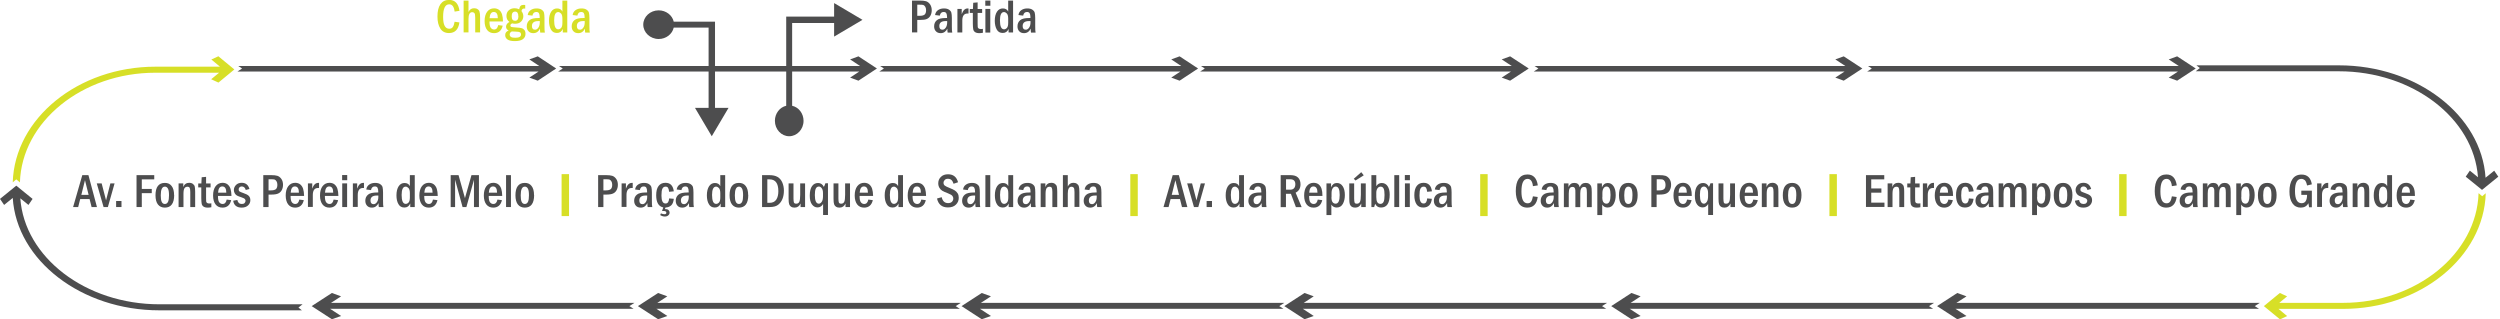 <svg width="1253" height="160" viewBox="0 0 1253 160" fill="none" xmlns="http://www.w3.org/2000/svg">
<g clip-path="url(#clip0_853_267)">
<path d="M41.345 87.779H44.322L48.596 103.77H45.906L44.898 99.784H40.192L39.184 103.77H36.639L41.248 87.779H41.345ZM44.418 97.671L42.593 90.324L40.768 97.671H44.418Z" fill="#4D4D4E"/>
<path d="M48.547 91.909H50.949L53.157 100.408L55.318 91.909H57.431L54.07 103.77H51.909L48.499 91.909H48.547Z" fill="#4D4D4E"/>
<path d="M58.199 100.744H60.888V103.769H58.199V100.744Z" fill="#4D4D4E"/>
<path d="M68.427 87.779H77.311V89.892H71.068V94.694H76.062V96.807H71.068V103.77H68.427V87.779Z" fill="#4D4D4E"/>
<path d="M87.299 97.719C87.299 101.945 85.714 104.058 82.593 104.058C81.152 104.058 80 103.529 79.184 102.521C78.367 101.513 77.935 99.928 77.935 97.863C77.935 93.734 79.52 91.669 82.641 91.669C84.082 91.669 85.186 92.149 86.002 93.205C86.819 94.214 87.251 95.75 87.251 97.767L87.299 97.719ZM84.706 97.863C84.706 96.183 84.514 95.078 84.129 94.454C83.745 93.83 83.265 93.541 82.641 93.541C81.248 93.541 80.576 94.982 80.576 97.911C80.576 99.4 80.72 100.504 81.056 101.177C81.392 101.897 81.921 102.233 82.641 102.233C83.361 102.233 83.889 101.849 84.226 101.128C84.562 100.408 84.706 99.304 84.706 97.863Z" fill="#4D4D4E"/>
<path d="M89.604 91.909H91.861V93.734C92.389 92.341 93.397 91.621 94.79 91.621C95.606 91.621 96.231 91.813 96.711 92.197C97.191 92.581 97.527 93.013 97.623 93.59C97.719 94.166 97.815 94.982 97.815 96.135V103.77H95.366V96.278C95.366 95.27 95.27 94.55 95.078 94.166C94.886 93.781 94.502 93.59 93.926 93.59C93.349 93.59 92.821 93.829 92.485 94.31C92.149 94.79 91.957 95.702 91.957 97.143V103.77H89.508V91.909H89.604Z" fill="#4D4D4E"/>
<path d="M101.08 88.835L103.289 88.643V91.957H105.546V93.925H103.289V99.16C103.289 100.072 103.289 100.696 103.337 100.984C103.385 101.272 103.529 101.513 103.769 101.705C104.009 101.897 104.394 101.993 104.922 101.993C105.21 101.993 105.546 101.993 105.93 101.897V103.866C105.258 104.01 104.682 104.058 104.105 104.058C103.193 104.058 102.473 103.866 101.993 103.529C101.512 103.193 101.176 102.713 101.08 102.089C100.984 101.465 100.888 100.552 100.888 99.304V93.925H99.352V91.957H100.936L101.08 88.883V88.835Z" fill="#4D4D4E"/>
<path d="M115.919 98.199H109.244C109.244 99.784 109.436 100.84 109.916 101.417C110.348 101.945 110.877 102.233 111.549 102.233C112.653 102.233 113.326 101.513 113.614 100.024L115.871 100.312C115.294 102.809 113.806 104.058 111.501 104.058C110.06 104.058 108.908 103.529 108.091 102.521C107.275 101.513 106.795 99.976 106.795 98.007C106.795 96.038 107.227 94.406 108.091 93.301C108.956 92.197 110.108 91.621 111.549 91.621C112.557 91.621 113.422 91.909 114.094 92.437C114.766 93.013 115.246 93.734 115.534 94.646C115.823 95.558 115.967 96.711 116.015 98.199H115.919ZM113.422 96.567C113.422 94.502 112.749 93.445 111.405 93.445C110.108 93.445 109.436 94.502 109.292 96.567H113.422Z" fill="#4D4D4E"/>
<path d="M125.09 94.694L123.169 95.222C122.833 94.022 122.161 93.445 121.153 93.445C120.72 93.445 120.336 93.59 120.048 93.878C119.76 94.166 119.616 94.502 119.616 94.934C119.616 95.414 119.76 95.75 120.048 95.942C120.336 96.135 120.961 96.423 121.969 96.759C123.217 97.191 124.13 97.623 124.658 98.151C125.186 98.68 125.474 99.4 125.474 100.312C125.474 101.369 125.09 102.233 124.322 102.953C123.554 103.673 122.497 104.058 121.153 104.058C118.656 104.058 117.215 102.905 116.879 100.6L118.944 100.216C119.232 101.561 119.952 102.233 121.201 102.233C121.825 102.233 122.305 102.089 122.593 101.753C122.881 101.417 123.073 101.08 123.073 100.648C123.073 100.36 122.977 100.072 122.737 99.784C122.545 99.496 121.921 99.208 120.961 98.872C120.048 98.584 119.328 98.295 118.848 98.055C118.368 97.815 117.983 97.431 117.695 96.951C117.407 96.471 117.215 95.894 117.215 95.27C117.215 94.262 117.599 93.397 118.319 92.677C119.04 91.957 120 91.621 121.153 91.621C123.121 91.621 124.418 92.629 124.994 94.646L125.09 94.694Z" fill="#4D4D4E"/>
<path d="M131.957 87.779H135.943C137.191 87.779 138.248 87.875 139.016 88.115C139.784 88.355 140.456 88.884 141.033 89.7C141.609 90.516 141.849 91.525 141.849 92.629C141.849 93.686 141.609 94.598 141.177 95.366C140.745 96.135 140.168 96.663 139.4 96.999C138.68 97.335 137.527 97.527 135.991 97.527H134.598V103.77H131.957V87.779ZM134.598 89.844V95.414H135.895C137.047 95.414 137.863 95.174 138.344 94.742C138.776 94.31 139.016 93.589 139.016 92.629C139.016 91.909 138.872 91.284 138.584 90.852C138.296 90.372 137.959 90.132 137.623 89.988C137.287 89.892 136.711 89.844 135.943 89.844H134.646H134.598Z" fill="#4D4D4E"/>
<path d="M152.317 98.199H145.642C145.642 99.784 145.834 100.84 146.315 101.417C146.747 101.945 147.275 102.233 147.947 102.233C149.052 102.233 149.724 101.513 150.012 100.024L152.269 100.312C151.693 102.809 150.204 104.058 147.899 104.058C146.459 104.058 145.306 103.529 144.49 102.521C143.674 101.513 143.193 99.976 143.193 98.007C143.193 96.038 143.626 94.406 144.49 93.301C145.354 92.197 146.507 91.621 147.947 91.621C148.956 91.621 149.82 91.909 150.492 92.437C151.165 93.013 151.645 93.734 151.933 94.646C152.221 95.558 152.365 96.711 152.413 98.199H152.317ZM149.82 96.567C149.82 94.502 149.148 93.445 147.803 93.445C146.507 93.445 145.834 94.502 145.69 96.567H149.82Z" fill="#4D4D4E"/>
<path d="M154.334 91.909H156.495V94.55C157.167 92.629 158.128 91.669 159.472 91.669C159.616 91.669 159.76 91.669 159.904 91.669V94.214C159.904 94.214 159.52 94.214 159.424 94.214C157.695 94.214 156.783 95.366 156.783 97.719V103.722H154.334V91.861V91.909Z" fill="#4D4D4E"/>
<path d="M169.508 98.199H162.833C162.833 99.784 163.025 100.84 163.506 101.417C163.938 101.945 164.466 102.233 165.138 102.233C166.243 102.233 166.915 101.513 167.203 100.024L169.46 100.312C168.884 102.809 167.395 104.058 165.09 104.058C163.65 104.058 162.497 103.529 161.681 102.521C160.864 101.513 160.384 99.976 160.384 98.007C160.384 96.038 160.816 94.406 161.681 93.301C162.545 92.197 163.698 91.621 165.138 91.621C166.147 91.621 167.011 91.909 167.683 92.437C168.355 93.013 168.836 93.734 169.124 94.646C169.412 95.558 169.556 96.711 169.604 98.199H169.508ZM167.011 96.567C167.011 94.502 166.339 93.445 164.994 93.445C163.698 93.445 163.025 94.502 162.881 96.567H167.011Z" fill="#4D4D4E"/>
<path d="M174.022 90.324H171.477V87.731H174.022V90.324ZM171.525 91.909H173.974V103.769H171.525V91.909Z" fill="#4D4D4E"/>
<path d="M176.855 91.909H179.016V94.55C179.688 92.629 180.648 91.669 181.993 91.669C182.137 91.669 182.281 91.669 182.425 91.669V94.214C182.425 94.214 182.041 94.214 181.945 94.214C180.216 94.214 179.304 95.366 179.304 97.719V103.722H176.855V91.861V91.909Z" fill="#4D4D4E"/>
<path d="M185.93 95.27L183.577 94.982C183.721 93.926 184.202 93.109 185.018 92.533C185.834 91.957 186.843 91.669 187.995 91.669C189.052 91.669 189.916 91.861 190.54 92.293C191.164 92.725 191.597 93.205 191.741 93.83C191.885 94.454 191.981 95.318 191.981 96.471V100.504C191.981 102.137 192.029 103.241 192.173 103.77H189.868C189.772 103.337 189.724 102.665 189.724 101.801C189.004 103.289 187.851 104.058 186.41 104.058C185.402 104.058 184.586 103.77 184.01 103.145C183.433 102.521 183.097 101.705 183.097 100.648C183.097 99.352 183.529 98.343 184.442 97.575C185.306 96.807 186.843 96.471 189.052 96.471C189.148 96.471 189.34 96.471 189.58 96.471V95.99C189.58 95.126 189.436 94.502 189.196 94.07C188.956 93.638 188.475 93.445 187.851 93.445C186.795 93.445 186.17 94.07 185.93 95.318V95.27ZM189.58 98.007C189.292 98.007 189.052 98.007 188.859 98.007C186.747 98.007 185.69 98.824 185.69 100.504C185.69 101.705 186.218 102.329 187.275 102.329C187.899 102.329 188.427 101.993 188.907 101.321C189.388 100.648 189.628 99.784 189.628 98.632V98.055L189.58 98.007Z" fill="#4D4D4E"/>
<path d="M205.426 87.779H207.875V103.77H205.618V101.993C205.042 103.337 204.082 104.01 202.689 104.01C201.297 104.01 200.336 103.433 199.712 102.329C199.04 101.224 198.704 99.736 198.704 97.911C198.704 95.942 199.088 94.454 199.808 93.349C200.528 92.245 201.537 91.717 202.737 91.717C204.034 91.717 204.946 92.245 205.426 93.301V87.779ZM205.426 96.807C205.426 95.606 205.186 94.742 204.754 94.262C204.274 93.781 203.842 93.541 203.313 93.541C201.969 93.541 201.297 94.934 201.297 97.719C201.297 100.696 201.969 102.185 203.361 102.185C203.89 102.185 204.37 101.945 204.802 101.465C205.234 100.984 205.426 100.12 205.426 98.92V96.903V96.807Z" fill="#4D4D4E"/>
<path d="M219.304 98.199H212.629C212.629 99.784 212.821 100.84 213.301 101.417C213.734 101.945 214.262 102.233 214.934 102.233C216.039 102.233 216.711 101.513 216.999 100.024L219.256 100.312C218.68 102.809 217.191 104.058 214.886 104.058C213.445 104.058 212.293 103.529 211.477 102.521C210.66 101.513 210.18 99.976 210.18 98.007C210.18 96.038 210.612 94.406 211.477 93.301C212.341 92.197 213.493 91.621 214.934 91.621C215.942 91.621 216.807 91.909 217.479 92.437C218.151 93.013 218.632 93.734 218.92 94.646C219.208 95.558 219.352 96.711 219.4 98.199H219.304ZM216.807 96.567C216.807 94.502 216.135 93.445 214.79 93.445C213.493 93.445 212.821 94.502 212.677 96.567H216.807Z" fill="#4D4D4E"/>
<path d="M225.882 87.779H229.82L233.037 99.304L236.302 87.779H240.048V103.77H237.551V90.132L233.757 103.77H231.837L228.091 90.084V103.77H225.882V87.779Z" fill="#4D4D4E"/>
<path d="M251.621 98.199H244.946C244.946 99.784 245.138 100.84 245.618 101.417C246.05 101.945 246.579 102.233 247.251 102.233C248.355 102.233 249.028 101.513 249.316 100.024L251.573 100.312C250.996 102.809 249.508 104.058 247.203 104.058C245.762 104.058 244.61 103.529 243.794 102.521C242.977 101.513 242.497 99.976 242.497 98.007C242.497 96.038 242.929 94.406 243.794 93.301C244.658 92.197 245.81 91.621 247.251 91.621C248.259 91.621 249.124 91.909 249.796 92.437C250.468 93.013 250.948 93.734 251.237 94.646C251.525 95.558 251.669 96.711 251.717 98.199H251.621ZM249.124 96.567C249.124 94.502 248.451 93.445 247.107 93.445C245.81 93.445 245.138 94.502 244.994 96.567H249.124Z" fill="#4D4D4E"/>
<path d="M253.638 87.779H256.087V103.77H253.638V87.779Z" fill="#4D4D4E"/>
<path d="M267.707 97.719C267.707 101.945 266.122 104.058 263.001 104.058C261.561 104.058 260.408 103.529 259.592 102.521C258.775 101.513 258.343 99.928 258.343 97.863C258.343 93.734 259.928 91.669 263.049 91.669C264.49 91.669 265.594 92.149 266.41 93.205C267.227 94.214 267.659 95.75 267.659 97.767L267.707 97.719ZM265.114 97.863C265.114 96.183 264.922 95.078 264.538 94.454C264.154 93.83 263.673 93.541 263.049 93.541C261.657 93.541 260.984 94.982 260.984 97.911C260.984 99.4 261.128 100.504 261.465 101.177C261.801 101.897 262.329 102.233 263.049 102.233C263.769 102.233 264.298 101.849 264.634 101.128C264.97 100.408 265.114 99.304 265.114 97.863Z" fill="#4D4D4E"/>
<path d="M281.969 87.779H284.706V107.803H281.969V87.779Z" fill="#D7DF27"/>
<path d="M281.969 87.779H284.706V107.803H281.969V87.779Z" stroke="#D7DF27" stroke-miterlimit="10"/>
<path d="M299.784 87.779H303.77C305.018 87.779 306.075 87.875 306.843 88.115C307.611 88.355 308.284 88.884 308.86 89.7C309.436 90.516 309.676 91.525 309.676 92.629C309.676 93.686 309.436 94.598 309.004 95.366C308.572 96.135 307.995 96.663 307.227 96.999C306.507 97.335 305.354 97.527 303.818 97.527H302.425V103.77H299.784V87.779ZM302.425 89.844V95.414H303.722C304.874 95.414 305.691 95.174 306.171 94.742C306.603 94.31 306.843 93.589 306.843 92.629C306.843 91.909 306.699 91.284 306.411 90.852C306.123 90.372 305.787 90.132 305.45 89.988C305.114 89.892 304.538 89.844 303.77 89.844H302.473H302.425Z" fill="#4D4D4E"/>
<path d="M311.549 91.909H313.71V94.55C314.382 92.629 315.342 91.669 316.687 91.669C316.831 91.669 316.975 91.669 317.119 91.669V94.214C317.119 94.214 316.735 94.214 316.639 94.214C314.91 94.214 313.998 95.366 313.998 97.719V103.722H311.549V91.861V91.909Z" fill="#4D4D4E"/>
<path d="M320.672 95.27L318.32 94.982C318.464 93.926 318.944 93.109 319.76 92.533C320.576 91.957 321.585 91.669 322.737 91.669C323.794 91.669 324.658 91.861 325.282 92.293C325.907 92.725 326.339 93.205 326.483 93.83C326.627 94.454 326.723 95.318 326.723 96.471V100.504C326.723 102.137 326.771 103.241 326.915 103.77H324.61C324.514 103.337 324.466 102.665 324.466 101.801C323.746 103.289 322.593 104.058 321.153 104.058C320.144 104.058 319.328 103.77 318.752 103.145C318.175 102.521 317.839 101.705 317.839 100.648C317.839 99.352 318.272 98.343 319.184 97.575C320.048 96.807 321.585 96.471 323.794 96.471C323.89 96.471 324.082 96.471 324.322 96.471V95.99C324.322 95.126 324.178 94.502 323.938 94.07C323.698 93.638 323.217 93.445 322.593 93.445C321.537 93.445 320.913 94.07 320.672 95.318V95.27ZM324.322 98.007C324.034 98.007 323.794 98.007 323.602 98.007C321.489 98.007 320.432 98.824 320.432 100.504C320.432 101.705 320.961 102.329 322.017 102.329C322.641 102.329 323.169 101.993 323.65 101.321C324.13 100.648 324.37 99.784 324.37 98.632V98.055L324.322 98.007Z" fill="#4D4D4E"/>
<path d="M337.719 95.894L335.366 96.135C335.27 95.126 335.03 94.406 334.79 94.07C334.55 93.734 334.118 93.541 333.59 93.541C332.869 93.541 332.341 93.878 332.005 94.55C331.669 95.222 331.525 96.375 331.525 98.055C331.525 100.696 332.197 101.993 333.59 101.993C334.646 101.993 335.27 101.128 335.366 99.448L337.719 99.64C337.527 101.225 337.095 102.329 336.375 102.953C335.655 103.577 334.742 103.962 333.542 104.01L333.254 104.826H333.59C334.31 104.826 334.838 105.018 335.126 105.354C335.414 105.69 335.606 106.074 335.606 106.555C335.606 107.131 335.366 107.563 334.934 107.947C334.502 108.331 333.926 108.523 333.206 108.523C332.437 108.523 331.669 108.283 330.901 107.803L331.237 106.939C331.909 107.227 332.485 107.371 333.013 107.371C333.638 107.371 333.974 107.131 333.974 106.651C333.974 106.026 333.494 105.738 332.533 105.738C332.389 105.738 332.149 105.738 331.813 105.738L332.437 103.962C330.084 103.481 328.884 101.465 328.884 97.863C328.884 95.798 329.268 94.262 330.084 93.205C330.901 92.149 332.005 91.621 333.542 91.621C335.991 91.621 337.335 93.061 337.719 95.894Z" fill="#4D4D4E"/>
<path d="M341.513 95.27L339.16 94.982C339.304 93.926 339.784 93.109 340.6 92.533C341.417 91.957 342.425 91.669 343.578 91.669C344.634 91.669 345.498 91.861 346.123 92.293C346.747 92.725 347.179 93.205 347.323 93.83C347.467 94.454 347.563 95.318 347.563 96.471V100.504C347.563 102.137 347.611 103.241 347.755 103.77H345.45C345.354 103.337 345.306 102.665 345.306 101.801C344.586 103.289 343.434 104.058 341.993 104.058C340.985 104.058 340.168 103.77 339.592 103.145C339.016 102.521 338.68 101.705 338.68 100.648C338.68 99.352 339.112 98.343 340.024 97.575C340.889 96.807 342.425 96.471 344.634 96.471C344.73 96.471 344.922 96.471 345.162 96.471V95.99C345.162 95.126 345.018 94.502 344.778 94.07C344.538 93.638 344.058 93.445 343.434 93.445C342.377 93.445 341.753 94.07 341.513 95.318V95.27ZM345.162 98.007C344.874 98.007 344.634 98.007 344.442 98.007C342.329 98.007 341.273 98.824 341.273 100.504C341.273 101.705 341.801 102.329 342.857 102.329C343.482 102.329 344.01 101.993 344.49 101.321C344.97 100.648 345.21 99.784 345.21 98.632V98.055L345.162 98.007Z" fill="#4D4D4E"/>
<path d="M361.008 87.779H363.457V103.77H361.2V101.993C360.624 103.337 359.664 104.01 358.271 104.01C356.879 104.01 355.918 103.433 355.294 102.329C354.622 101.224 354.286 99.736 354.286 97.911C354.286 95.942 354.67 94.454 355.39 93.349C356.11 92.245 357.119 91.717 358.319 91.717C359.616 91.717 360.528 92.245 361.008 93.301V87.779ZM361.008 96.807C361.008 95.606 360.768 94.742 360.336 94.262C359.856 93.781 359.424 93.541 358.895 93.541C357.551 93.541 356.879 94.934 356.879 97.719C356.879 100.696 357.551 102.185 358.944 102.185C359.472 102.185 359.952 101.945 360.384 101.465C360.816 100.984 361.008 100.12 361.008 98.92V96.903V96.807Z" fill="#4D4D4E"/>
<path d="M375.03 97.719C375.03 101.945 373.446 104.058 370.324 104.058C368.884 104.058 367.731 103.529 366.915 102.521C366.099 101.513 365.667 99.928 365.667 97.863C365.667 93.734 367.251 91.669 370.372 91.669C371.813 91.669 372.917 92.149 373.734 93.205C374.55 94.214 374.982 95.75 374.982 97.767L375.03 97.719ZM372.437 97.863C372.437 96.183 372.245 95.078 371.861 94.454C371.477 93.83 370.997 93.541 370.372 93.541C368.98 93.541 368.308 94.982 368.308 97.911C368.308 99.4 368.452 100.504 368.788 101.177C369.124 101.897 369.652 102.233 370.372 102.233C371.093 102.233 371.621 101.849 371.957 101.128C372.293 100.408 372.437 99.304 372.437 97.863Z" fill="#4D4D4E"/>
<path d="M381.945 87.779H385.546C387.275 87.779 388.668 88.067 389.724 88.692C390.78 89.316 391.549 90.228 392.077 91.429C392.605 92.629 392.893 94.022 392.893 95.51C392.893 97.095 392.653 98.487 392.173 99.688C391.693 100.888 390.972 101.897 389.964 102.665C388.956 103.433 387.563 103.77 385.738 103.77H381.945V87.779ZM384.586 89.892V101.657H385.69C387.227 101.657 388.331 101.128 389.052 100.072C389.772 99.016 390.108 97.575 390.108 95.798C390.108 91.861 388.619 89.892 385.69 89.892H384.586Z" fill="#4D4D4E"/>
<path d="M395.246 91.909H397.695V99.448C397.695 100.504 397.791 101.176 397.935 101.561C398.127 101.897 398.511 102.089 399.088 102.089C399.808 102.089 400.336 101.753 400.624 101.128C400.912 100.504 401.056 99.304 401.056 97.623V91.909H403.505V103.77H401.248V101.993C400.624 103.385 399.616 104.058 398.223 104.058C397.503 104.058 396.927 103.914 396.495 103.625C396.062 103.337 395.726 102.905 395.534 102.377C395.342 101.849 395.246 100.888 395.246 99.544V91.957V91.909Z" fill="#4D4D4E"/>
<path d="M413.638 91.861H414.982C414.982 92.533 414.982 93.445 414.982 94.598V107.755H412.533V102.233C411.861 103.385 410.948 103.962 409.748 103.962C408.644 103.962 407.731 103.481 406.963 102.473C406.195 101.465 405.858 100.024 405.858 98.055C405.858 95.894 406.243 94.31 407.011 93.253C407.779 92.197 408.788 91.717 410.036 91.717C411.333 91.717 412.293 92.389 412.917 93.686C413.205 93.205 413.445 92.581 413.686 91.861H413.638ZM412.485 96.807C412.485 95.75 412.293 94.934 411.861 94.358C411.429 93.781 410.996 93.493 410.42 93.493C409.748 93.493 409.22 93.829 408.884 94.502C408.547 95.174 408.403 96.278 408.403 97.767C408.403 100.648 409.076 102.089 410.42 102.089C410.948 102.089 411.429 101.753 411.861 101.128C412.293 100.504 412.485 99.544 412.485 98.295V96.759V96.807Z" fill="#4D4D4E"/>
<path d="M417.767 91.909H420.216V99.448C420.216 100.504 420.312 101.176 420.456 101.561C420.648 101.897 421.032 102.089 421.609 102.089C422.329 102.089 422.857 101.753 423.145 101.128C423.433 100.504 423.577 99.304 423.577 97.623V91.909H426.026V103.77H423.769V101.993C423.145 103.385 422.137 104.058 420.744 104.058C420.024 104.058 419.448 103.914 419.016 103.625C418.583 103.337 418.247 102.905 418.055 102.377C417.863 101.849 417.767 100.888 417.767 99.544V91.957V91.909Z" fill="#4D4D4E"/>
<path d="M437.503 98.199H430.828C430.828 99.784 431.02 100.84 431.501 101.417C431.933 101.945 432.461 102.233 433.133 102.233C434.238 102.233 434.91 101.513 435.198 100.024L437.455 100.312C436.879 102.809 435.39 104.058 433.085 104.058C431.645 104.058 430.492 103.529 429.676 102.521C428.86 101.513 428.379 99.976 428.379 98.007C428.379 96.038 428.812 94.406 429.676 93.301C430.54 92.197 431.693 91.621 433.133 91.621C434.142 91.621 435.006 91.909 435.678 92.437C436.351 93.013 436.831 93.734 437.119 94.646C437.407 95.558 437.551 96.711 437.599 98.199H437.503ZM435.006 96.567C435.006 94.502 434.334 93.445 432.989 93.445C431.693 93.445 431.02 94.502 430.876 96.567H435.006Z" fill="#4D4D4E"/>
<path d="M450.132 87.779H452.581V103.77H450.324V101.993C449.748 103.337 448.787 104.01 447.395 104.01C446.002 104.01 445.042 103.433 444.418 102.329C443.745 101.224 443.409 99.736 443.409 97.911C443.409 95.942 443.793 94.454 444.514 93.349C445.234 92.245 446.242 91.717 447.443 91.717C448.739 91.717 449.652 92.245 450.132 93.301V87.779ZM450.132 96.807C450.132 95.606 449.892 94.742 449.46 94.262C448.979 93.781 448.547 93.541 448.019 93.541C446.675 93.541 446.002 94.934 446.002 97.719C446.002 100.696 446.674 102.185 448.067 102.185C448.595 102.185 449.075 101.945 449.508 101.465C449.94 100.984 450.132 100.12 450.132 98.92V96.903V96.807Z" fill="#4D4D4E"/>
<path d="M464.058 98.199H457.383C457.383 99.784 457.575 100.84 458.055 101.417C458.488 101.945 459.016 102.233 459.688 102.233C460.792 102.233 461.465 101.513 461.753 100.024L464.01 100.312C463.433 102.809 461.945 104.058 459.64 104.058C458.199 104.058 457.047 103.529 456.231 102.521C455.414 101.513 454.934 99.976 454.934 98.007C454.934 96.038 455.366 94.406 456.231 93.301C457.095 92.197 458.247 91.621 459.688 91.621C460.696 91.621 461.561 91.909 462.233 92.437C462.905 93.013 463.385 93.734 463.674 94.646C463.962 95.558 464.106 96.711 464.154 98.199H464.058ZM461.561 96.567C461.561 94.502 460.888 93.445 459.544 93.445C458.247 93.445 457.575 94.502 457.431 96.567H461.561Z" fill="#4D4D4E"/>
<path d="M480.192 91.332L477.935 92.101C477.647 91.237 477.311 90.612 476.879 90.228C476.447 89.844 475.87 89.604 475.102 89.604C474.382 89.604 473.854 89.796 473.469 90.228C473.085 90.66 472.893 91.092 472.893 91.621C472.893 92.197 473.085 92.677 473.517 93.013C473.95 93.349 474.814 93.781 476.062 94.262C477.167 94.694 477.983 95.078 478.56 95.462C479.136 95.846 479.616 96.326 480 96.951C480.384 97.575 480.528 98.295 480.528 99.16C480.528 100.504 480.048 101.657 479.088 102.569C478.127 103.529 476.831 103.962 475.102 103.962C472.125 103.962 470.3 102.473 469.628 99.496L471.981 98.823C472.413 100.792 473.469 101.801 475.198 101.801C476.062 101.801 476.687 101.561 477.119 101.128C477.551 100.696 477.791 100.12 477.791 99.496C477.791 99.016 477.647 98.583 477.311 98.151C477.023 97.767 476.255 97.335 475.054 96.855C473.758 96.374 472.845 95.942 472.269 95.606C471.693 95.27 471.213 94.79 470.828 94.118C470.444 93.445 470.252 92.725 470.252 91.861C470.252 90.564 470.684 89.508 471.597 88.643C472.461 87.779 473.662 87.347 475.15 87.347C477.743 87.347 479.424 88.643 480.144 91.237L480.192 91.332Z" fill="#4D4D4E"/>
<path d="M485.042 95.27L482.689 94.982C482.833 93.926 483.313 93.109 484.13 92.533C484.946 91.957 485.955 91.669 487.107 91.669C488.163 91.669 489.028 91.861 489.652 92.293C490.276 92.725 490.708 93.205 490.852 93.83C490.997 94.454 491.093 95.318 491.093 96.471V100.504C491.093 102.137 491.141 103.241 491.285 103.77H488.98C488.884 103.337 488.836 102.665 488.836 101.801C488.115 103.289 486.963 104.058 485.522 104.058C484.514 104.058 483.698 103.77 483.121 103.145C482.545 102.521 482.209 101.705 482.209 100.648C482.209 99.352 482.641 98.343 483.554 97.575C484.418 96.807 485.955 96.471 488.163 96.471C488.259 96.471 488.451 96.471 488.692 96.471V95.99C488.692 95.126 488.548 94.502 488.307 94.07C488.067 93.638 487.587 93.445 486.963 93.445C485.906 93.445 485.282 94.07 485.042 95.318V95.27ZM488.692 98.007C488.403 98.007 488.163 98.007 487.971 98.007C485.858 98.007 484.802 98.824 484.802 100.504C484.802 101.705 485.33 102.329 486.387 102.329C487.011 102.329 487.539 101.993 488.019 101.321C488.499 100.648 488.74 99.784 488.74 98.632V98.055L488.692 98.007Z" fill="#4D4D4E"/>
<path d="M493.877 87.779H496.326V103.77H493.877V87.779Z" fill="#4D4D4E"/>
<path d="M505.354 87.779H507.803V103.77H505.546V101.993C504.97 103.337 504.01 104.01 502.617 104.01C501.224 104.01 500.264 103.433 499.64 102.329C498.968 101.224 498.631 99.736 498.631 97.911C498.631 95.942 499.016 94.454 499.736 93.349C500.456 92.245 501.465 91.717 502.665 91.717C503.961 91.717 504.874 92.245 505.354 93.301V87.779ZM505.354 96.807C505.354 95.606 505.114 94.742 504.682 94.262C504.202 93.781 503.769 93.541 503.241 93.541C501.897 93.541 501.224 94.934 501.224 97.719C501.224 100.696 501.897 102.185 503.289 102.185C503.817 102.185 504.298 101.945 504.73 101.465C505.162 100.984 505.354 100.12 505.354 98.92V96.903V96.807Z" fill="#4D4D4E"/>
<path d="M512.845 95.27L510.492 94.982C510.636 93.926 511.116 93.109 511.932 92.533C512.749 91.957 513.757 91.669 514.91 91.669C515.966 91.669 516.83 91.861 517.455 92.293C518.079 92.725 518.511 93.205 518.655 93.83C518.799 94.454 518.895 95.318 518.895 96.471V100.504C518.895 102.137 518.943 103.241 519.087 103.77H516.782C516.686 103.337 516.638 102.665 516.638 101.801C515.918 103.289 514.766 104.058 513.325 104.058C512.317 104.058 511.5 103.77 510.924 103.145C510.348 102.521 510.012 101.705 510.012 100.648C510.012 99.352 510.444 98.343 511.356 97.575C512.221 96.807 513.757 96.471 515.966 96.471C516.062 96.471 516.254 96.471 516.494 96.471V95.99C516.494 95.126 516.35 94.502 516.11 94.07C515.87 93.638 515.39 93.445 514.766 93.445C513.709 93.445 513.085 94.07 512.845 95.318V95.27ZM516.494 98.007C516.206 98.007 515.966 98.007 515.774 98.007C513.661 98.007 512.605 98.824 512.605 100.504C512.605 101.705 513.133 102.329 514.189 102.329C514.814 102.329 515.342 101.993 515.822 101.321C516.302 100.648 516.542 99.784 516.542 98.632V98.055L516.494 98.007Z" fill="#4D4D4E"/>
<path d="M521.681 91.909H523.938V93.734C524.466 92.341 525.475 91.621 526.867 91.621C527.683 91.621 528.308 91.813 528.788 92.197C529.268 92.581 529.604 93.013 529.7 93.59C529.796 94.166 529.892 94.982 529.892 96.135V103.77H527.443V96.278C527.443 95.27 527.347 94.55 527.155 94.166C526.963 93.781 526.579 93.59 526.003 93.59C525.426 93.59 524.898 93.829 524.562 94.31C524.226 94.79 524.034 95.702 524.034 97.143V103.77H521.585V91.909H521.681Z" fill="#4D4D4E"/>
<path d="M532.725 87.779H535.174V93.493C535.75 92.245 536.662 91.621 538.007 91.621C538.679 91.621 539.255 91.765 539.735 92.101C540.216 92.437 540.552 92.821 540.696 93.349C540.888 93.878 540.984 94.838 540.984 96.278V103.721H538.535V96.278C538.535 95.03 538.391 94.262 538.103 94.022C537.815 93.734 537.478 93.589 537.046 93.589C535.798 93.589 535.174 94.742 535.174 96.999V103.77H532.725V87.779Z" fill="#4D4D4E"/>
<path d="M545.979 95.27L543.626 94.982C543.77 93.926 544.25 93.109 545.066 92.533C545.883 91.957 546.891 91.669 548.043 91.669C549.1 91.669 549.964 91.861 550.588 92.293C551.213 92.725 551.645 93.205 551.789 93.83C551.933 94.454 552.029 95.318 552.029 96.471V100.504C552.029 102.137 552.077 103.241 552.221 103.77H549.916C549.82 103.337 549.772 102.665 549.772 101.801C549.052 103.289 547.899 104.058 546.459 104.058C545.45 104.058 544.634 103.77 544.058 103.145C543.482 102.521 543.146 101.705 543.146 100.648C543.146 99.352 543.578 98.343 544.49 97.575C545.354 96.807 546.891 96.471 549.1 96.471C549.196 96.471 549.388 96.471 549.628 96.471V95.99C549.628 95.126 549.484 94.502 549.244 94.07C549.004 93.638 548.524 93.445 547.899 93.445C546.843 93.445 546.219 94.07 545.979 95.318V95.27ZM549.628 98.007C549.34 98.007 549.1 98.007 548.908 98.007C546.795 98.007 545.739 98.824 545.739 100.504C545.739 101.705 546.267 102.329 547.323 102.329C547.947 102.329 548.476 101.993 548.956 101.321C549.436 100.648 549.676 99.784 549.676 98.632V98.055L549.628 98.007Z" fill="#4D4D4E"/>
<path d="M567.011 87.779H569.748V107.803H567.011V87.779Z" fill="#D7DF27"/>
<path d="M567.011 87.779H569.748V107.803H567.011V87.779Z" stroke="#D7DF27" stroke-miterlimit="10"/>
<path d="M587.851 87.779H590.829L595.102 103.77H592.413L591.405 99.784H586.699L585.691 103.77H583.146L587.755 87.779H587.851ZM590.925 97.671L589.1 90.324L587.275 97.671H590.925Z" fill="#4D4D4E"/>
<path d="M595.054 91.909H597.455L599.664 100.408L601.825 91.909H603.937L600.576 103.77H598.415L595.006 91.909H595.054Z" fill="#4D4D4E"/>
<path d="M604.754 100.744H607.443V103.769H604.754V100.744Z" fill="#4D4D4E"/>
<path d="M621.032 87.779H623.481V103.77H621.224V101.993C620.648 103.337 619.688 104.01 618.295 104.01C616.903 104.01 615.942 103.433 615.318 102.329C614.646 101.224 614.31 99.736 614.31 97.911C614.31 95.942 614.694 94.454 615.414 93.349C616.134 92.245 617.143 91.717 618.343 91.717C619.64 91.717 620.552 92.245 621.032 93.301V87.779ZM621.032 96.807C621.032 95.606 620.792 94.742 620.36 94.262C619.88 93.781 619.448 93.541 618.919 93.541C617.575 93.541 616.903 94.934 616.903 97.719C616.903 100.696 617.575 102.185 618.967 102.185C619.496 102.185 619.976 101.945 620.408 101.465C620.84 100.984 621.032 100.12 621.032 98.92V96.903V96.807Z" fill="#4D4D4E"/>
<path d="M628.524 95.27L626.171 94.982C626.315 93.926 626.795 93.109 627.611 92.533C628.427 91.957 629.436 91.669 630.588 91.669C631.645 91.669 632.509 91.861 633.133 92.293C633.758 92.725 634.19 93.205 634.334 93.83C634.478 94.454 634.574 95.318 634.574 96.471V100.504C634.574 102.137 634.622 103.241 634.766 103.77H632.461C632.365 103.337 632.317 102.665 632.317 101.801C631.597 103.289 630.444 104.058 629.004 104.058C627.995 104.058 627.179 103.77 626.603 103.145C626.027 102.521 625.69 101.705 625.69 100.648C625.69 99.352 626.123 98.343 627.035 97.575C627.899 96.807 629.436 96.471 631.645 96.471C631.741 96.471 631.933 96.471 632.173 96.471V95.99C632.173 95.126 632.029 94.502 631.789 94.07C631.549 93.638 631.069 93.445 630.444 93.445C629.388 93.445 628.764 94.07 628.524 95.318V95.27ZM632.173 98.007C631.885 98.007 631.645 98.007 631.453 98.007C629.34 98.007 628.283 98.824 628.283 100.504C628.283 101.705 628.812 102.329 629.868 102.329C630.492 102.329 631.021 101.993 631.501 101.321C631.981 100.648 632.221 99.784 632.221 98.632V98.055L632.173 98.007Z" fill="#4D4D4E"/>
<path d="M641.921 87.779H646.723C648.452 87.779 649.748 88.163 650.565 88.98C651.381 89.748 651.813 90.9 651.813 92.389C651.813 94.358 650.997 95.75 649.364 96.567L652.389 103.818H649.508L647.011 97.143H644.514V103.818H641.873V87.827L641.921 87.779ZM644.562 89.844V95.078H646.579C647.491 95.078 648.164 94.838 648.596 94.31C649.028 93.829 649.22 93.157 649.22 92.341C649.22 90.66 648.356 89.844 646.627 89.844H644.562Z" fill="#4D4D4E"/>
<path d="M662.809 98.199H656.135C656.135 99.784 656.327 100.84 656.759 101.417C657.191 101.945 657.719 102.233 658.392 102.233C659.496 102.233 660.168 101.513 660.456 100.024L662.713 100.312C662.137 102.809 660.649 104.058 658.344 104.058C656.903 104.058 655.751 103.529 654.934 102.521C654.118 101.513 653.638 99.976 653.638 98.007C653.638 96.038 654.07 94.406 654.934 93.301C655.799 92.197 656.951 91.621 658.392 91.621C659.4 91.621 660.264 91.909 660.937 92.437C661.609 93.013 662.089 93.734 662.377 94.646C662.665 95.558 662.809 96.711 662.809 98.199ZM660.312 96.567C660.312 94.502 659.64 93.445 658.296 93.445C656.999 93.445 656.327 94.502 656.183 96.567H660.312Z" fill="#4D4D4E"/>
<path d="M664.874 91.909H667.131V93.877C667.755 92.437 668.716 91.717 670.06 91.717C671.261 91.717 672.221 92.245 672.941 93.301C673.662 94.358 674.046 95.846 674.046 97.767C674.046 99.496 673.71 100.984 673.037 102.185C672.365 103.385 671.357 104.01 669.916 104.01C668.812 104.01 667.899 103.529 667.275 102.569V107.803H664.826V91.957L664.874 91.909ZM667.323 98.775C667.323 99.544 667.371 100.12 667.515 100.552C667.611 100.984 667.851 101.321 668.188 101.657C668.524 101.945 668.956 102.089 669.388 102.089C670.781 102.089 671.453 100.648 671.453 97.719C671.453 94.79 670.781 93.493 669.436 93.493C668.86 93.493 668.332 93.781 667.947 94.358C667.563 94.934 667.371 95.75 667.371 96.807V98.775H667.323Z" fill="#4D4D4E"/>
<path d="M676.255 91.909H678.704V99.448C678.704 100.504 678.8 101.176 678.944 101.561C679.088 101.945 679.52 102.089 680.096 102.089C680.817 102.089 681.345 101.753 681.633 101.128C681.921 100.504 682.065 99.304 682.065 97.623V91.909H684.514V103.77H682.257V101.993C681.633 103.385 680.625 104.058 679.232 104.058C678.512 104.058 677.936 103.914 677.503 103.625C677.071 103.337 676.735 102.905 676.543 102.377C676.351 101.849 676.255 100.888 676.255 99.544V91.957V91.909ZM678.512 89.604L682.257 86.29L683.506 87.875L679.376 90.468L678.464 89.556L678.512 89.604Z" fill="#4D4D4E"/>
<path d="M687.347 87.779H689.796V93.301C690.468 92.245 691.38 91.717 692.533 91.717C693.781 91.717 694.742 92.245 695.462 93.301C696.182 94.358 696.518 95.75 696.518 97.527C696.518 101.849 695.078 104.01 692.149 104.01C690.756 104.01 689.844 103.385 689.267 102.185C689.075 102.617 688.883 103.145 688.739 103.77H687.347V87.779ZM689.796 98.775C689.796 101.032 690.468 102.185 691.86 102.185C692.581 102.185 693.109 101.849 693.445 101.176C693.781 100.504 693.925 99.352 693.925 97.719C693.925 96.086 693.781 95.078 693.445 94.454C693.109 93.829 692.629 93.541 691.908 93.541C691.332 93.541 690.804 93.829 690.42 94.358C690.036 94.886 689.796 95.654 689.796 96.567V98.775Z" fill="#4D4D4E"/>
<path d="M698.823 87.779H701.272V103.77H698.823V87.779Z" fill="#4D4D4E"/>
<path d="M706.65 90.324H704.105V87.731H706.65V90.324ZM704.153 91.909H706.602V103.769H704.153V91.909Z" fill="#4D4D4E"/>
<path d="M717.647 95.894L715.294 96.135C715.198 95.126 714.958 94.406 714.718 94.07C714.478 93.734 714.045 93.541 713.517 93.541C712.797 93.541 712.269 93.878 711.933 94.55C711.596 95.222 711.452 96.375 711.452 98.055C711.452 100.696 712.125 101.993 713.517 101.993C714.574 101.993 715.198 101.128 715.294 99.448L717.647 99.64C717.311 102.569 715.87 104.01 713.325 104.01C711.789 104.01 710.684 103.481 709.964 102.377C709.244 101.273 708.859 99.784 708.859 97.863C708.859 95.846 709.244 94.262 710.06 93.205C710.876 92.149 711.981 91.621 713.517 91.621C715.966 91.621 717.311 93.061 717.695 95.894H717.647Z" fill="#4D4D4E"/>
<path d="M721.488 95.27L719.135 94.982C719.279 93.926 719.76 93.109 720.576 92.533C721.392 91.957 722.401 91.669 723.553 91.669C724.61 91.669 725.474 91.861 726.098 92.293C726.723 92.725 727.155 93.205 727.299 93.83C727.443 94.454 727.539 95.318 727.539 96.471V100.504C727.539 102.137 727.587 103.241 727.731 103.77H725.426C725.33 103.337 725.282 102.665 725.282 101.801C724.514 103.289 723.409 104.058 721.969 104.058C720.96 104.058 720.144 103.77 719.568 103.145C718.991 102.521 718.655 101.705 718.655 100.648C718.655 99.352 719.087 98.343 720 97.575C720.912 96.807 722.401 96.471 724.61 96.471C724.706 96.471 724.898 96.471 725.138 96.471V95.99C725.138 95.126 724.994 94.502 724.754 94.07C724.514 93.638 724.033 93.445 723.409 93.445C722.353 93.445 721.68 94.07 721.488 95.318V95.27ZM725.138 98.007C724.802 98.007 724.562 98.007 724.418 98.007C722.305 98.007 721.248 98.824 721.248 100.504C721.248 101.705 721.776 102.329 722.833 102.329C723.457 102.329 723.985 101.993 724.466 101.321C724.946 100.648 725.186 99.784 725.186 98.632V98.055L725.138 98.007Z" fill="#4D4D4E"/>
<path d="M742.377 87.779H745.114V107.803H742.377V87.779Z" fill="#D7DF27"/>
<path d="M742.377 87.779H745.114V107.803H742.377V87.779Z" stroke="#D7DF27" stroke-miterlimit="10"/>
<path d="M768.259 98.391L770.708 98.728C770.228 102.281 768.451 104.058 765.474 104.058C763.553 104.058 762.065 103.289 761.152 101.801C760.24 100.312 759.712 98.295 759.712 95.798C759.712 93.109 760.192 91.044 761.2 89.604C762.209 88.163 763.649 87.443 765.57 87.443C768.499 87.443 770.228 89.268 770.756 92.917L768.307 93.301C768.067 90.9 767.155 89.652 765.618 89.652C763.553 89.652 762.545 91.765 762.545 95.99C762.545 99.928 763.553 101.897 765.618 101.897C766.435 101.897 767.059 101.609 767.443 100.984C767.827 100.408 768.115 99.544 768.307 98.391H768.259Z" fill="#4D4D4E"/>
<path d="M775.03 95.27L772.677 94.982C772.822 93.926 773.302 93.109 774.118 92.533C774.934 91.957 775.943 91.669 777.095 91.669C778.152 91.669 779.016 91.861 779.64 92.293C780.265 92.725 780.697 93.205 780.841 93.83C780.985 94.454 781.081 95.318 781.081 96.471V100.504C781.081 102.137 781.129 103.241 781.273 103.77H778.968C778.872 103.337 778.824 102.665 778.824 101.801C778.056 103.289 776.951 104.058 775.511 104.058C774.502 104.058 773.686 103.77 773.11 103.145C772.533 102.521 772.197 101.705 772.197 100.648C772.197 99.352 772.629 98.343 773.542 97.575C774.454 96.807 775.943 96.471 778.152 96.471C778.248 96.471 778.44 96.471 778.68 96.471V95.99C778.68 95.126 778.536 94.502 778.296 94.07C778.056 93.638 777.575 93.445 776.951 93.445C775.895 93.445 775.222 94.07 775.03 95.318V95.27ZM778.68 98.007C778.344 98.007 778.104 98.007 777.96 98.007C775.847 98.007 774.79 98.824 774.79 100.504C774.79 101.705 775.318 102.329 776.375 102.329C776.999 102.329 777.527 101.993 778.008 101.321C778.488 100.648 778.728 99.784 778.728 98.632V98.055L778.68 98.007Z" fill="#4D4D4E"/>
<path d="M783.865 91.909H786.122V93.734C786.699 92.341 787.659 91.669 789.052 91.669C790.54 91.669 791.452 92.389 791.741 93.878C792.317 92.389 793.277 91.669 794.718 91.669C795.438 91.669 796.014 91.813 796.494 92.149C796.975 92.485 797.311 92.869 797.503 93.397C797.695 93.926 797.791 94.886 797.791 96.327V103.818H795.342V96.519C795.342 95.414 795.246 94.646 795.054 94.262C794.862 93.878 794.478 93.686 793.901 93.686C792.653 93.686 792.029 94.742 792.029 96.903V103.818H789.58V96.615C789.58 95.606 789.58 94.934 789.436 94.646C789.34 94.358 789.196 94.118 789.003 93.926C788.763 93.734 788.475 93.686 788.139 93.686C787.467 93.686 786.987 93.926 786.699 94.454C786.41 94.982 786.266 95.798 786.266 96.951V103.818H783.817V91.957L783.865 91.909Z" fill="#4D4D4E"/>
<path d="M800.624 91.909H802.881V93.877C803.505 92.437 804.466 91.717 805.81 91.717C807.011 91.717 807.971 92.245 808.691 93.301C809.412 94.358 809.796 95.846 809.796 97.767C809.796 99.496 809.46 100.984 808.787 102.185C808.115 103.385 807.107 104.01 805.666 104.01C804.562 104.01 803.649 103.529 803.025 102.569V107.803H800.576V91.957L800.624 91.909ZM803.073 98.775C803.073 99.544 803.121 100.12 803.265 100.552C803.361 100.984 803.601 101.321 803.938 101.657C804.274 101.945 804.706 102.089 805.138 102.089C806.531 102.089 807.203 100.648 807.203 97.719C807.203 94.79 806.531 93.493 805.186 93.493C804.61 93.493 804.082 93.781 803.697 94.358C803.313 94.934 803.121 95.75 803.121 96.807V98.775H803.073Z" fill="#4D4D4E"/>
<path d="M820.792 97.719C820.792 101.945 819.208 104.058 816.087 104.058C814.646 104.058 813.494 103.529 812.677 102.521C811.861 101.513 811.429 99.928 811.429 97.863C811.429 93.734 813.013 91.669 816.135 91.669C817.575 91.669 818.68 92.149 819.544 93.205C820.36 94.214 820.792 95.75 820.792 97.767V97.719ZM818.199 97.863C818.199 96.183 818.007 95.078 817.623 94.454C817.239 93.83 816.759 93.541 816.135 93.541C814.742 93.541 814.07 94.982 814.07 97.911C814.07 99.4 814.214 100.504 814.55 101.177C814.886 101.897 815.414 102.233 816.135 102.233C816.855 102.233 817.383 101.849 817.719 101.128C818.055 100.408 818.199 99.304 818.199 97.863Z" fill="#4D4D4E"/>
<path d="M827.707 87.779H831.645C832.893 87.779 833.95 87.875 834.718 88.115C835.486 88.355 836.159 88.884 836.735 89.7C837.311 90.516 837.551 91.525 837.551 92.629C837.551 93.686 837.311 94.598 836.879 95.366C836.447 96.135 835.87 96.663 835.102 96.999C834.382 97.335 833.229 97.527 831.693 97.527H830.3V103.77H827.659V87.779H827.707ZM830.348 89.844V95.414H831.645C832.797 95.414 833.614 95.174 834.094 94.742C834.574 94.31 834.766 93.589 834.766 92.629C834.766 91.909 834.622 91.284 834.334 90.852C834.046 90.372 833.71 90.132 833.373 89.988C833.037 89.892 832.461 89.844 831.693 89.844H830.396H830.348Z" fill="#4D4D4E"/>
<path d="M847.924 98.199H841.249C841.249 99.784 841.441 100.84 841.873 101.417C842.305 101.945 842.834 102.233 843.506 102.233C844.61 102.233 845.283 101.513 845.571 100.024L847.828 100.312C847.251 102.809 845.763 104.058 843.458 104.058C842.017 104.058 840.865 103.529 840.048 102.521C839.232 101.513 838.752 99.976 838.752 98.007C838.752 96.038 839.184 94.406 840.048 93.301C840.913 92.197 842.065 91.621 843.506 91.621C844.514 91.621 845.379 91.909 846.051 92.437C846.723 93.013 847.203 93.734 847.491 94.646C847.78 95.558 847.924 96.711 847.924 98.199ZM845.427 96.567C845.427 94.502 844.754 93.445 843.41 93.445C842.113 93.445 841.441 94.502 841.297 96.567H845.427Z" fill="#4D4D4E"/>
<path d="M857.239 91.861H858.584C858.584 92.533 858.584 93.445 858.584 94.598V107.755H856.135V102.233C855.462 103.385 854.55 103.962 853.35 103.962C852.245 103.962 851.285 103.481 850.564 102.473C849.796 101.465 849.46 100.024 849.46 98.055C849.46 95.894 849.844 94.31 850.612 93.253C851.381 92.197 852.389 91.717 853.638 91.717C854.934 91.717 855.895 92.389 856.519 93.686C856.807 93.205 857.047 92.581 857.287 91.861H857.239ZM856.087 96.807C856.087 95.75 855.895 94.934 855.462 94.358C855.078 93.781 854.598 93.493 854.022 93.493C853.35 93.493 852.821 93.829 852.485 94.502C852.149 95.174 852.005 96.278 852.005 97.767C852.005 100.648 852.677 102.089 854.022 102.089C854.55 102.089 855.03 101.753 855.462 101.128C855.895 100.504 856.087 99.544 856.087 98.295V96.759V96.807Z" fill="#4D4D4E"/>
<path d="M861.32 91.909H863.769V99.448C863.769 100.504 863.865 101.176 864.009 101.561C864.153 101.945 864.586 102.089 865.162 102.089C865.882 102.089 866.41 101.753 866.699 101.128C866.987 100.504 867.131 99.304 867.131 97.623V91.909H869.58V103.77H867.323V101.993C866.698 103.385 865.69 104.058 864.298 104.058C863.577 104.058 863.001 103.914 862.569 103.625C862.137 103.337 861.8 102.905 861.608 102.377C861.416 101.849 861.32 100.888 861.32 99.544V91.957V91.909Z" fill="#4D4D4E"/>
<path d="M881.104 98.199H874.43C874.43 99.784 874.622 100.84 875.054 101.417C875.486 101.945 876.014 102.233 876.687 102.233C877.791 102.233 878.463 101.513 878.751 100.024L881.008 100.312C880.432 102.809 878.943 104.058 876.638 104.058C875.198 104.058 874.045 103.529 873.229 102.521C872.413 101.513 871.933 99.976 871.933 98.007C871.933 96.038 872.365 94.406 873.229 93.301C874.094 92.197 875.246 91.621 876.687 91.621C877.695 91.621 878.559 91.909 879.232 92.437C879.904 93.013 880.384 93.734 880.672 94.646C880.96 95.558 881.104 96.711 881.104 98.199ZM878.607 96.567C878.607 94.502 877.935 93.445 876.59 93.445C875.294 93.445 874.622 94.502 874.478 96.567H878.607Z" fill="#4D4D4E"/>
<path d="M883.121 91.909H885.378V93.734C885.907 92.341 886.915 91.621 888.308 91.621C889.124 91.621 889.748 91.813 890.228 92.197C890.708 92.581 891.045 93.013 891.141 93.59C891.285 94.118 891.333 94.982 891.333 96.135V103.77H888.884V96.278C888.884 95.27 888.788 94.55 888.596 94.166C888.404 93.781 888.019 93.59 887.443 93.59C886.867 93.59 886.339 93.829 886.003 94.31C885.666 94.79 885.474 95.702 885.474 97.143V103.77H883.025V91.909H883.121Z" fill="#4D4D4E"/>
<path d="M902.905 97.719C902.905 101.945 901.32 104.058 898.199 104.058C896.758 104.058 895.606 103.529 894.789 102.521C893.973 101.513 893.541 99.928 893.541 97.863C893.541 93.734 895.126 91.669 898.247 91.669C899.687 91.669 900.792 92.149 901.656 93.205C902.473 94.214 902.905 95.75 902.905 97.767V97.719ZM900.312 97.863C900.312 96.183 900.12 95.078 899.735 94.454C899.351 93.83 898.871 93.541 898.247 93.541C896.854 93.541 896.182 94.982 896.182 97.911C896.182 99.4 896.326 100.504 896.662 101.177C896.998 101.897 897.527 102.233 898.247 102.233C898.967 102.233 899.495 101.849 899.832 101.128C900.168 100.408 900.312 99.304 900.312 97.863Z" fill="#4D4D4E"/>
<path d="M917.359 87.779H920.097V107.803H917.359V87.779Z" fill="#D7DF27"/>
<path d="M917.407 87.779H920.144V107.803H917.407V87.779Z" stroke="#D7DF27" stroke-miterlimit="10"/>
<path d="M935.222 87.779H944.393V89.892H937.863V94.454H942.953V96.567H937.863V101.561H944.489V103.721H935.222V87.731V87.779Z" fill="#4D4D4E"/>
<path d="M946.17 91.909H948.427V93.734C948.955 92.341 949.964 91.621 951.356 91.621C952.173 91.621 952.797 91.813 953.277 92.197C953.757 92.581 954.093 93.013 954.189 93.59C954.334 94.118 954.382 94.982 954.382 96.135V103.77H951.933V96.278C951.933 95.27 951.836 94.55 951.644 94.166C951.452 93.781 951.068 93.59 950.492 93.59C949.916 93.59 949.388 93.829 949.051 94.31C948.715 94.79 948.523 95.702 948.523 97.143V103.77H946.074V91.909H946.17Z" fill="#4D4D4E"/>
<path d="M957.647 88.835L959.856 88.643V91.957H962.112V93.925H959.856V99.16C959.856 100.072 959.855 100.696 959.903 100.984C959.952 101.272 960.096 101.513 960.336 101.705C960.576 101.897 960.96 101.993 961.488 101.993C961.776 101.993 962.112 101.993 962.497 101.897V103.866C961.824 104.01 961.248 104.058 960.672 104.058C959.759 104.058 959.039 103.866 958.559 103.529C958.079 103.193 957.743 102.713 957.647 102.089C957.551 101.465 957.455 100.552 957.455 99.304V93.925H955.918V91.957H957.503L957.647 88.883V88.835Z" fill="#4D4D4E"/>
<path d="M963.745 91.909H965.906V94.55C966.578 92.629 967.539 91.669 968.883 91.669C969.027 91.669 969.171 91.669 969.315 91.669V94.214C969.315 94.214 968.931 94.214 968.835 94.214C967.106 94.214 966.194 95.366 966.194 97.719V103.722H963.745V91.861V91.909Z" fill="#4D4D4E"/>
<path d="M978.872 98.199H972.197C972.197 99.784 972.389 100.84 972.821 101.417C973.254 101.945 973.782 102.233 974.454 102.233C975.558 102.233 976.231 101.513 976.519 100.024L978.776 100.312C978.2 102.809 976.711 104.058 974.406 104.058C972.965 104.058 971.813 103.529 970.997 102.521C970.18 101.513 969.7 99.976 969.7 98.007C969.7 96.038 970.132 94.406 970.997 93.301C971.861 92.197 973.013 91.621 974.454 91.621C975.462 91.621 976.327 91.909 976.999 92.437C977.671 93.013 978.152 93.734 978.44 94.646C978.728 95.558 978.872 96.711 978.872 98.199ZM976.375 96.567C976.375 94.502 975.703 93.445 974.358 93.445C973.062 93.445 972.389 94.502 972.245 96.567H976.375Z" fill="#4D4D4E"/>
<path d="M989.148 95.894L986.795 96.135C986.699 95.126 986.459 94.406 986.219 94.07C985.979 93.734 985.546 93.541 985.018 93.541C984.298 93.541 983.77 93.878 983.434 94.55C983.097 95.222 982.953 96.375 982.953 98.055C982.953 100.696 983.626 101.993 985.018 101.993C986.075 101.993 986.699 101.128 986.795 99.448L989.148 99.64C988.812 102.569 987.371 104.01 984.826 104.01C983.289 104.01 982.185 103.481 981.465 102.377C980.744 101.273 980.36 99.784 980.36 97.863C980.36 95.846 980.745 94.262 981.561 93.205C982.377 92.149 983.482 91.621 985.018 91.621C987.467 91.621 988.812 93.061 989.196 95.894H989.148Z" fill="#4D4D4E"/>
<path d="M992.942 95.27L990.589 94.982C990.733 93.926 991.213 93.109 992.029 92.533C992.845 91.957 993.854 91.669 995.006 91.669C996.063 91.669 996.927 91.861 997.551 92.293C998.176 92.725 998.608 93.205 998.752 93.83C998.896 94.454 998.992 95.318 998.992 96.471V100.504C998.992 102.137 999.04 103.241 999.184 103.77H996.879C996.783 103.337 996.735 102.665 996.735 101.801C995.967 103.289 994.862 104.058 993.422 104.058C992.413 104.058 991.597 103.77 991.021 103.145C990.445 102.521 990.108 101.705 990.108 100.648C990.108 99.352 990.541 98.343 991.453 97.575C992.365 96.807 993.854 96.471 996.063 96.471C996.159 96.471 996.351 96.471 996.591 96.471V95.99C996.591 95.126 996.447 94.502 996.207 94.07C995.967 93.638 995.487 93.445 994.862 93.445C993.806 93.445 993.134 94.07 992.942 95.318V95.27ZM996.591 98.007C996.255 98.007 996.015 98.007 995.871 98.007C993.758 98.007 992.701 98.824 992.701 100.504C992.701 101.705 993.23 102.329 994.286 102.329C994.91 102.329 995.438 101.993 995.919 101.321C996.399 100.648 996.639 99.784 996.639 98.632V98.055L996.591 98.007Z" fill="#4D4D4E"/>
<path d="M1001.78 91.909H1004.03V93.734C1004.61 92.341 1005.57 91.669 1006.96 91.669C1008.45 91.669 1009.36 92.389 1009.65 93.878C1010.23 92.389 1011.19 91.669 1012.63 91.669C1013.35 91.669 1013.93 91.813 1014.41 92.149C1014.89 92.485 1015.22 92.869 1015.41 93.397C1015.61 93.926 1015.7 94.886 1015.7 96.327V103.818H1013.25V96.519C1013.25 95.414 1013.16 94.646 1012.96 94.262C1012.77 93.878 1012.39 93.686 1011.81 93.686C1010.56 93.686 1009.94 94.742 1009.94 96.903V103.818H1007.49V96.615C1007.49 95.606 1007.49 94.934 1007.35 94.646C1007.25 94.358 1007.11 94.118 1006.91 93.926C1006.67 93.734 1006.39 93.686 1006.05 93.686C1005.38 93.686 1004.9 93.926 1004.61 94.454C1004.32 94.982 1004.18 95.798 1004.18 96.951V103.818H1001.73V91.957L1001.78 91.909Z" fill="#4D4D4E"/>
<path d="M1018.54 91.909H1020.79V93.877C1021.42 92.437 1022.38 91.717 1023.72 91.717C1024.92 91.717 1025.88 92.245 1026.6 93.301C1027.32 94.358 1027.71 95.846 1027.71 97.767C1027.71 99.496 1027.37 100.984 1026.7 102.185C1026.03 103.385 1025.02 104.01 1023.58 104.01C1022.47 104.01 1021.56 103.529 1020.94 102.569V107.803H1018.49V91.957L1018.54 91.909ZM1020.98 98.775C1020.98 99.544 1021.03 100.12 1021.18 100.552C1021.27 100.984 1021.51 101.321 1021.85 101.657C1022.18 101.945 1022.62 102.089 1023.05 102.089C1024.44 102.089 1025.11 100.648 1025.11 97.719C1025.11 94.79 1024.44 93.493 1023.1 93.493C1022.52 93.493 1021.99 93.781 1021.61 94.358C1021.22 94.934 1021.03 95.75 1021.03 96.807V98.775H1020.98Z" fill="#4D4D4E"/>
<path d="M1038.7 97.719C1038.7 101.945 1037.12 104.058 1034 104.058C1032.56 104.058 1031.4 103.529 1030.59 102.521C1029.77 101.513 1029.34 99.928 1029.34 97.863C1029.34 93.734 1030.92 91.669 1034.05 91.669C1035.49 91.669 1036.59 92.149 1037.46 93.205C1038.27 94.214 1038.7 95.75 1038.7 97.767V97.719ZM1036.11 97.863C1036.11 96.183 1035.92 95.078 1035.53 94.454C1035.15 93.83 1034.67 93.541 1034.05 93.541C1032.65 93.541 1031.98 94.982 1031.98 97.911C1031.98 99.4 1032.12 100.504 1032.46 101.177C1032.8 101.897 1033.33 102.233 1034.05 102.233C1034.77 102.233 1035.29 101.849 1035.63 101.128C1035.97 100.408 1036.11 99.304 1036.11 97.863Z" fill="#4D4D4E"/>
<path d="M1048.16 94.694L1046.24 95.222C1045.91 94.022 1045.23 93.445 1044.23 93.445C1043.79 93.445 1043.41 93.59 1043.12 93.878C1042.83 94.166 1042.69 94.502 1042.69 94.934C1042.69 95.414 1042.83 95.75 1043.12 95.942C1043.41 96.135 1044.03 96.423 1045.04 96.759C1046.29 97.191 1047.2 97.623 1047.73 98.151C1048.26 98.68 1048.55 99.4 1048.55 100.312C1048.55 101.369 1048.16 102.233 1047.4 102.953C1046.63 103.673 1045.57 104.058 1044.23 104.058C1041.73 104.058 1040.29 102.905 1039.95 100.6L1042.02 100.216C1042.26 101.561 1043.03 102.233 1044.27 102.233C1044.9 102.233 1045.38 102.089 1045.67 101.753C1045.95 101.417 1046.15 101.08 1046.15 100.648C1046.15 100.36 1046.05 100.072 1045.81 99.784C1045.62 99.496 1044.99 99.208 1044.03 98.872C1043.12 98.584 1042.4 98.295 1041.92 98.055C1041.44 97.815 1041.06 97.431 1040.77 96.951C1040.48 96.471 1040.29 95.894 1040.29 95.27C1040.29 94.262 1040.67 93.397 1041.39 92.677C1042.11 91.957 1043.07 91.621 1044.23 91.621C1046.19 91.621 1047.49 92.629 1048.07 94.646L1048.16 94.694Z" fill="#4D4D4E"/>
<path d="M1062.62 87.779H1065.35V107.803H1062.62V87.779Z" fill="#D7DF27"/>
<path d="M1062.62 87.779H1065.35V107.803H1062.62V87.779Z" stroke="#D7DF27" stroke-miterlimit="10"/>
<path d="M1088.5 98.391L1090.95 98.728C1090.47 102.281 1088.69 104.058 1085.71 104.058C1083.79 104.058 1082.31 103.289 1081.39 101.801C1080.48 100.312 1079.95 98.295 1079.95 95.798C1079.95 93.109 1080.43 91.044 1081.44 89.604C1082.45 88.163 1083.89 87.443 1085.81 87.443C1088.74 87.443 1090.47 89.268 1091 92.917L1088.55 93.301C1088.31 90.9 1087.4 89.652 1085.86 89.652C1083.79 89.652 1082.79 91.765 1082.79 95.99C1082.79 99.928 1083.79 101.897 1085.86 101.897C1086.67 101.897 1087.3 101.609 1087.68 100.984C1088.07 100.408 1088.36 99.544 1088.55 98.391H1088.5Z" fill="#4D4D4E"/>
<path d="M1095.27 95.27L1092.92 94.982C1093.06 93.926 1093.54 93.109 1094.36 92.533C1095.17 91.957 1096.18 91.669 1097.34 91.669C1098.39 91.669 1099.26 91.861 1099.88 92.293C1100.5 92.725 1100.94 93.205 1101.08 93.83C1101.23 94.454 1101.32 95.318 1101.32 96.471V100.504C1101.32 102.137 1101.37 103.241 1101.51 103.77H1099.21C1099.11 103.337 1099.06 102.665 1099.06 101.801C1098.3 103.289 1097.19 104.058 1095.75 104.058C1094.74 104.058 1093.93 103.77 1093.35 103.145C1092.77 102.521 1092.44 101.705 1092.44 100.648C1092.44 99.352 1092.87 98.343 1093.78 97.575C1094.69 96.807 1096.18 96.471 1098.39 96.471C1098.49 96.471 1098.68 96.471 1098.92 96.471V95.99C1098.92 95.126 1098.78 94.502 1098.54 94.07C1098.3 93.638 1097.82 93.445 1097.19 93.445C1096.14 93.445 1095.46 94.07 1095.27 95.318V95.27ZM1098.92 98.007C1098.58 98.007 1098.34 98.007 1098.2 98.007C1096.09 98.007 1095.03 98.824 1095.03 100.504C1095.03 101.705 1095.56 102.329 1096.62 102.329C1097.24 102.329 1097.77 101.993 1098.25 101.321C1098.73 100.648 1098.97 99.784 1098.97 98.632V98.055L1098.92 98.007Z" fill="#4D4D4E"/>
<path d="M1104.11 91.909H1106.36V93.734C1106.94 92.341 1107.9 91.669 1109.29 91.669C1110.78 91.669 1111.69 92.389 1111.98 93.878C1112.56 92.389 1113.52 91.669 1114.96 91.669C1115.68 91.669 1116.25 91.813 1116.73 92.149C1117.21 92.485 1117.55 92.869 1117.74 93.397C1117.94 93.926 1118.03 94.886 1118.03 96.327V103.818H1115.58V96.519C1115.58 95.414 1115.49 94.646 1115.29 94.262C1115.1 93.878 1114.72 93.686 1114.14 93.686C1112.89 93.686 1112.27 94.742 1112.27 96.903V103.818H1109.82V96.615C1109.82 95.606 1109.82 94.934 1109.68 94.646C1109.58 94.358 1109.44 94.118 1109.24 93.926C1109 93.734 1108.72 93.686 1108.38 93.686C1107.71 93.686 1107.23 93.926 1106.94 94.454C1106.65 94.982 1106.51 95.798 1106.51 96.951V103.818H1104.06V91.957L1104.11 91.909Z" fill="#4D4D4E"/>
<path d="M1120.86 91.909H1123.12V93.877C1123.75 92.437 1124.71 91.717 1126.05 91.717C1127.25 91.717 1128.21 92.245 1128.93 93.301C1129.65 94.358 1130.04 95.846 1130.04 97.767C1130.04 99.496 1129.7 100.984 1129.03 102.185C1128.36 103.385 1127.35 104.01 1125.91 104.01C1124.8 104.01 1123.89 103.529 1123.27 102.569V107.803H1120.82V91.957L1120.86 91.909ZM1123.31 98.775C1123.31 99.544 1123.36 100.12 1123.51 100.552C1123.6 100.984 1123.84 101.321 1124.18 101.657C1124.51 101.945 1124.95 102.089 1125.38 102.089C1126.77 102.089 1127.44 100.648 1127.44 97.719C1127.44 94.79 1126.77 93.493 1125.43 93.493C1124.85 93.493 1124.32 93.781 1123.94 94.358C1123.55 94.934 1123.36 95.75 1123.36 96.807V98.775H1123.31Z" fill="#4D4D4E"/>
<path d="M1141.03 97.719C1141.03 101.945 1139.45 104.058 1136.33 104.058C1134.89 104.058 1133.73 103.529 1132.92 102.521C1132.1 101.513 1131.67 99.928 1131.67 97.863C1131.67 93.734 1133.25 91.669 1136.37 91.669C1137.82 91.669 1138.92 92.149 1139.78 93.205C1140.6 94.214 1141.03 95.75 1141.03 97.767V97.719ZM1138.44 97.863C1138.44 96.183 1138.25 95.078 1137.86 94.454C1137.48 93.83 1137 93.541 1136.37 93.541C1134.98 93.541 1134.31 94.982 1134.31 97.911C1134.31 99.4 1134.45 100.504 1134.79 101.177C1135.13 101.897 1135.65 102.233 1136.37 102.233C1137.1 102.233 1137.62 101.849 1137.96 101.128C1138.3 100.408 1138.44 99.304 1138.44 97.863Z" fill="#4D4D4E"/>
<path d="M1153.37 95.558H1158.7V103.866H1157.31L1156.97 101.849C1156.16 103.337 1154.86 104.058 1153.13 104.058C1151.4 104.058 1149.96 103.337 1148.96 101.897C1147.95 100.456 1147.47 98.487 1147.47 95.99C1147.47 93.397 1147.95 91.284 1148.96 89.796C1149.96 88.259 1151.5 87.491 1153.57 87.491C1156.45 87.491 1158.18 89.124 1158.7 92.389L1156.3 92.965C1156.01 91.573 1155.63 90.708 1155.15 90.276C1154.67 89.892 1154.09 89.652 1153.47 89.652C1151.31 89.652 1150.25 91.669 1150.25 95.75C1150.25 99.832 1151.36 101.849 1153.57 101.849C1155.39 101.849 1156.3 100.456 1156.3 97.671H1153.42V95.558H1153.37Z" fill="#4D4D4E"/>
<path d="M1161.34 91.909H1163.51V94.55C1164.18 92.629 1165.14 91.669 1166.48 91.669C1166.63 91.669 1166.77 91.669 1166.91 91.669V94.214C1166.91 94.214 1166.53 94.214 1166.43 94.214C1164.71 94.214 1163.79 95.366 1163.79 97.719V103.722H1161.34V91.861V91.909Z" fill="#4D4D4E"/>
<path d="M1170.42 95.27L1168.07 94.982C1168.21 93.926 1168.69 93.109 1169.51 92.533C1170.32 91.957 1171.33 91.669 1172.48 91.669C1173.54 91.669 1174.41 91.861 1175.03 92.293C1175.65 92.725 1176.09 93.205 1176.23 93.83C1176.37 94.454 1176.47 95.318 1176.47 96.471V100.504C1176.47 102.137 1176.52 103.241 1176.66 103.77H1174.36C1174.26 103.337 1174.21 102.665 1174.21 101.801C1173.45 103.289 1172.34 104.058 1170.9 104.058C1169.89 104.058 1169.08 103.77 1168.5 103.145C1167.92 102.521 1167.59 101.705 1167.59 100.648C1167.59 99.352 1168.02 98.343 1168.93 97.575C1169.84 96.807 1171.33 96.471 1173.54 96.471C1173.64 96.471 1173.83 96.471 1174.07 96.471V95.99C1174.07 95.126 1173.93 94.502 1173.69 94.07C1173.45 93.638 1172.97 93.445 1172.34 93.445C1171.28 93.445 1170.61 94.07 1170.42 95.318V95.27ZM1174.07 98.007C1173.73 98.007 1173.49 98.007 1173.35 98.007C1171.24 98.007 1170.18 98.824 1170.18 100.504C1170.18 101.705 1170.71 102.329 1171.76 102.329C1172.39 102.329 1172.92 101.993 1173.4 101.321C1173.88 100.648 1174.12 99.784 1174.12 98.632V98.055L1174.07 98.007Z" fill="#4D4D4E"/>
<path d="M1179.26 91.909H1181.51V93.734C1182.04 92.341 1183.05 91.621 1184.44 91.621C1185.26 91.621 1185.88 91.813 1186.36 92.197C1186.84 92.581 1187.18 93.013 1187.28 93.59C1187.42 94.118 1187.47 94.982 1187.47 96.135V103.77H1185.02V96.278C1185.02 95.27 1184.92 94.55 1184.73 94.166C1184.54 93.781 1184.15 93.59 1183.58 93.59C1183 93.59 1182.47 93.829 1182.14 94.31C1181.8 94.79 1181.61 95.702 1181.61 97.143V103.77H1179.16V91.909H1179.26Z" fill="#4D4D4E"/>
<path d="M1196.45 87.779H1198.9V103.77H1196.64V101.993C1196.06 103.337 1195.1 104.01 1193.71 104.01C1192.32 104.01 1191.36 103.433 1190.73 102.329C1190.06 101.224 1189.72 99.736 1189.72 97.911C1189.72 95.942 1190.11 94.454 1190.83 93.349C1191.55 92.245 1192.56 91.717 1193.76 91.717C1195.05 91.717 1195.97 92.245 1196.45 93.301V87.779ZM1196.45 96.807C1196.45 95.606 1196.21 94.742 1195.77 94.262C1195.34 93.781 1194.86 93.541 1194.33 93.541C1192.99 93.541 1192.32 94.934 1192.32 97.719C1192.32 100.696 1192.99 102.185 1194.38 102.185C1194.91 102.185 1195.39 101.945 1195.82 101.465C1196.25 100.984 1196.45 100.12 1196.45 98.92V96.903V96.807Z" fill="#4D4D4E"/>
<path d="M1210.37 98.199H1203.7C1203.7 99.784 1203.89 100.84 1204.32 101.417C1204.75 101.945 1205.28 102.233 1205.95 102.233C1207.06 102.233 1207.73 101.513 1208.02 100.024L1210.28 100.312C1209.7 102.809 1208.21 104.058 1205.91 104.058C1204.47 104.058 1203.31 103.529 1202.5 102.521C1201.68 101.513 1201.2 99.976 1201.2 98.007C1201.2 96.038 1201.63 94.406 1202.5 93.301C1203.36 92.197 1204.51 91.621 1205.95 91.621C1206.96 91.621 1207.83 91.909 1208.5 92.437C1209.17 93.013 1209.65 93.734 1209.94 94.646C1210.23 95.558 1210.37 96.711 1210.37 98.199ZM1207.87 96.567C1207.87 94.502 1207.2 93.445 1205.86 93.445C1204.56 93.445 1203.89 94.502 1203.75 96.567H1207.87Z" fill="#4D4D4E"/>
<path fill-rule="evenodd" clip-rule="evenodd" d="M756.878 28.235L766.194 34.334L756.878 40.432L752.653 38.896L757.263 35.87H601.488L603.841 34.334L601.92 33.085H757.695L752.653 29.772L756.878 28.235Z" fill="#4D4D4E"/>
<path fill-rule="evenodd" clip-rule="evenodd" d="M924.082 28.235L933.397 34.334L924.082 40.432L919.856 38.896L924.466 35.87H768.691L771.044 34.334L769.124 33.085H924.898L919.856 29.772L924.082 28.235Z" fill="#4D4D4E"/>
<path fill-rule="evenodd" clip-rule="evenodd" d="M1091.19 28.235L1100.5 34.334L1091.19 40.432L1086.96 38.896L1091.57 35.87H935.799L938.152 34.334L936.231 33.085H1092.01L1086.96 29.772L1091.19 28.235Z" fill="#4D4D4E"/>
<path fill-rule="evenodd" clip-rule="evenodd" d="M591.213 28.235L600.48 34.334L591.213 40.432L587.035 38.896L591.597 35.87H440.672L443.025 34.334L441.105 33.085H592.029L587.035 29.772L591.213 28.235Z" fill="#4D4D4E"/>
<path fill-rule="evenodd" clip-rule="evenodd" d="M430.252 28.235L439.52 34.334L430.252 40.432L426.074 38.896L430.636 35.87H279.712L282.065 34.334L280.144 33.085H431.068L426.074 29.772L430.252 28.235Z" fill="#4D4D4E"/>
<path fill-rule="evenodd" clip-rule="evenodd" d="M269.532 28.235L278.752 34.334L269.532 40.432L265.306 38.896L269.916 35.87H118.992L121.345 34.334L119.424 33.085H270.3L265.306 29.772L269.532 28.235Z" fill="#4D4D4E"/>
<path fill-rule="evenodd" clip-rule="evenodd" d="M1250.08 85.57L1245.76 89.076C1243.75 57.815 1211.43 32.749 1172.24 32.749H1100.84L1102.57 34.094L1100.5 35.726H1172.24C1209.27 35.726 1239.86 59.304 1241.97 88.835L1237.89 85.522L1235.82 88.547L1243.99 95.174L1252.15 88.547L1250.08 85.522" fill="#4D4D4E"/>
<path fill-rule="evenodd" clip-rule="evenodd" d="M980.985 160L970.853 153.421L980.985 146.843L985.594 148.523L980.552 151.789H1132.63L1130.08 153.421L1132.2 154.766H980.072L985.594 158.367L980.985 160Z" fill="#4D4D4E"/>
<path fill-rule="evenodd" clip-rule="evenodd" d="M817.671 160L807.539 153.421L817.671 146.843L822.281 148.523L817.287 151.789H969.364L966.819 153.421L968.884 154.766H816.807L822.281 158.367L817.671 160Z" fill="#4D4D4E"/>
<path fill-rule="evenodd" clip-rule="evenodd" d="M653.829 160L643.697 153.421L653.829 146.843L658.439 148.523L653.445 151.789H805.474L802.929 153.421L805.042 154.766H652.965L658.439 158.367L653.829 160Z" fill="#4D4D4E"/>
<path fill-rule="evenodd" clip-rule="evenodd" d="M492.053 160L481.921 153.421L492.053 146.843L496.663 148.523L491.621 151.789H643.698L641.153 153.421L643.265 154.766H491.141L496.663 158.367L492.053 160Z" fill="#4D4D4E"/>
<path fill-rule="evenodd" clip-rule="evenodd" d="M329.844 160L319.712 153.421L329.844 146.843L334.454 148.523L329.46 151.789H481.537L478.992 153.421L481.056 154.766H328.98L334.454 158.367L329.844 160Z" fill="#4D4D4E"/>
<path fill-rule="evenodd" clip-rule="evenodd" d="M166.339 160L156.207 153.421L166.339 146.843L170.948 148.523L165.906 151.789H317.983L315.438 153.421L317.551 154.766H165.426L170.948 158.367L166.339 160Z" fill="#4D4D4E"/>
<path fill-rule="evenodd" clip-rule="evenodd" d="M1142.66 160L1134.65 153.421L1142.66 146.843L1146.31 148.523L1142.38 151.789H1174.31C1211.09 151.789 1241.3 127.155 1242.26 96.807L1244.08 98.343L1245.86 96.855C1244.9 128.884 1213.06 154.814 1174.31 154.814H1141.99L1146.31 158.415L1142.66 160.096" fill="#D7DF27"/>
<path fill-rule="evenodd" clip-rule="evenodd" d="M2.065 102.713L6.387 99.208C8.403 130.468 40.72 155.534 79.904 155.534H151.309L149.58 154.142L151.645 152.509H79.904C42.833 152.509 12.293 128.932 10.18 99.4L14.262 102.713L16.326 99.688L8.163 93.061L0 99.688L2.065 102.713Z" fill="#4D4D4E"/>
<path fill-rule="evenodd" clip-rule="evenodd" d="M109.484 28.235L117.455 34.814L109.484 41.393L105.835 39.712L109.82 36.447H77.887C41.105 36.447 10.9 61.081 9.988 91.429L8.163 89.892L6.387 91.381C7.347 59.352 39.184 33.421 77.935 33.421H110.252L105.931 29.82L109.58 28.139" fill="#D7DF27"/>
<path d="M457.095 0.288H461.08C462.329 0.288 463.385 0.384 464.154 0.624C464.922 0.864 465.594 1.393 466.17 2.209C466.699 3.025 466.987 4.034 466.987 5.138C466.987 6.194 466.747 7.107 466.314 7.875C465.882 8.643 465.306 9.172 464.538 9.508C463.817 9.844 462.665 9.988 461.128 9.988H459.736V16.23H457.095V0.288ZM459.736 2.353V7.923H461.032C462.185 7.923 463.001 7.683 463.481 7.251C463.913 6.819 464.154 6.098 464.154 5.138C464.154 4.418 464.009 3.793 463.721 3.361C463.433 2.881 463.097 2.641 462.761 2.497C462.425 2.401 461.849 2.353 461.08 2.353H459.784H459.736Z" fill="#4D4D4E"/>
<path d="M471.021 7.827L468.668 7.539C468.812 6.483 469.292 5.666 470.108 5.09C470.925 4.514 471.933 4.226 473.085 4.226C474.142 4.226 475.006 4.418 475.63 4.85C476.255 5.282 476.687 5.762 476.831 6.387C476.975 7.011 477.071 7.875 477.071 9.028V13.061C477.071 14.694 477.119 15.798 477.263 16.326H474.958C474.862 15.894 474.814 15.222 474.814 14.358C474.094 15.846 472.941 16.615 471.501 16.615C470.492 16.615 469.676 16.326 469.1 15.702C468.476 15.078 468.188 14.262 468.188 13.205C468.188 11.909 468.62 10.9 469.532 10.132C470.396 9.364 471.933 9.028 474.142 9.028C474.238 9.028 474.43 9.028 474.67 9.028V8.547C474.67 7.683 474.526 7.059 474.286 6.627C474.046 6.194 473.566 6.002 472.941 6.002C471.885 6.002 471.261 6.627 471.021 7.875V7.827ZM474.67 10.564C474.382 10.564 474.142 10.564 473.95 10.564C471.837 10.564 470.781 11.381 470.781 13.061C470.781 14.262 471.309 14.886 472.365 14.886C472.989 14.886 473.518 14.55 473.998 13.878C474.478 13.205 474.718 12.341 474.718 11.188V10.612L474.67 10.564Z" fill="#4D4D4E"/>
<path d="M479.856 4.466H482.017V7.107C482.689 5.186 483.649 4.226 484.994 4.226C485.138 4.226 485.282 4.226 485.426 4.226V6.771C485.426 6.771 485.042 6.771 484.946 6.771C483.217 6.771 482.305 7.923 482.305 10.276V16.279H479.856V4.466Z" fill="#4D4D4E"/>
<path d="M487.779 1.393L489.988 1.2V4.514H492.245V6.483H489.988V11.717C489.988 12.629 489.988 13.253 490.036 13.541C490.084 13.83 490.228 14.07 490.468 14.262C490.708 14.454 491.092 14.55 491.621 14.55C491.909 14.55 492.245 14.55 492.629 14.454V16.423C491.957 16.567 491.38 16.615 490.804 16.615C489.892 16.615 489.172 16.423 488.691 16.087C488.211 15.75 487.875 15.27 487.779 14.646C487.683 14.022 487.587 13.109 487.587 11.861V6.483H486.05V4.514H487.635L487.779 1.441V1.393Z" fill="#4D4D4E"/>
<path d="M496.375 2.881H493.83V0.288H496.375V2.881ZM493.878 4.466H496.327V16.326H493.878V4.466Z" fill="#4D4D4E"/>
<path d="M505.306 0.288H507.755V16.279H505.498V14.502C504.922 15.846 503.962 16.519 502.569 16.519C501.177 16.519 500.216 15.942 499.592 14.838C498.968 13.733 498.583 12.245 498.583 10.42C498.583 8.451 498.968 6.963 499.688 5.858C500.408 4.754 501.417 4.226 502.617 4.226C503.914 4.226 504.826 4.754 505.306 5.81V0.288ZM505.306 9.316C505.306 8.115 505.066 7.251 504.634 6.771C504.154 6.29 503.722 6.05 503.193 6.05C501.849 6.05 501.177 7.443 501.177 10.228C501.177 13.205 501.849 14.694 503.241 14.694C503.77 14.694 504.25 14.454 504.682 13.974C505.114 13.493 505.306 12.629 505.306 11.428V9.412V9.316Z" fill="#4D4D4E"/>
<path d="M512.797 7.827L510.444 7.539C510.588 6.483 511.068 5.666 511.885 5.09C512.701 4.514 513.709 4.226 514.862 4.226C515.918 4.226 516.783 4.418 517.407 4.85C518.031 5.282 518.463 5.762 518.607 6.387C518.751 7.011 518.847 7.875 518.847 9.028V13.061C518.847 14.694 518.895 15.798 519.039 16.326H516.735C516.639 15.894 516.591 15.222 516.591 14.358C515.87 15.846 514.718 16.615 513.277 16.615C512.269 16.615 511.452 16.326 510.876 15.702C510.252 15.078 509.964 14.262 509.964 13.205C509.964 11.909 510.396 10.9 511.308 10.132C512.173 9.364 513.709 9.028 515.918 9.028C516.014 9.028 516.206 9.028 516.446 9.028V8.547C516.446 7.683 516.302 7.059 516.062 6.627C515.822 6.194 515.342 6.002 514.718 6.002C513.661 6.002 513.037 6.627 512.797 7.875V7.827ZM516.446 10.564C516.158 10.564 515.918 10.564 515.726 10.564C513.613 10.564 512.557 11.381 512.557 13.061C512.557 14.262 513.085 14.886 514.142 14.886C514.766 14.886 515.294 14.55 515.774 13.878C516.254 13.205 516.494 12.341 516.494 11.188V10.612L516.446 10.564Z" fill="#4D4D4E"/>
<path d="M227.803 10.9L230.252 11.236C229.772 14.79 227.995 16.567 225.018 16.567C223.097 16.567 221.609 15.798 220.696 14.31C219.736 12.821 219.256 10.804 219.256 8.307C219.256 5.618 219.736 3.553 220.744 2.113C221.753 0.672 223.193 -0.048 225.114 -0.048C228.043 -0.048 229.772 1.777 230.3 5.426L227.851 5.81C227.563 3.409 226.699 2.161 225.162 2.161C223.097 2.161 222.089 4.274 222.089 8.499C222.089 12.437 223.097 14.406 225.162 14.406C225.979 14.406 226.603 14.118 226.987 13.493C227.371 12.917 227.659 12.053 227.851 10.9H227.803Z" fill="#D7DF27"/>
<path d="M232.365 0.288H234.814V6.002C235.39 4.754 236.302 4.13 237.647 4.13C238.319 4.13 238.895 4.274 239.376 4.61C239.856 4.898 240.192 5.33 240.336 5.858C240.528 6.387 240.624 7.347 240.624 8.787V16.23H238.175V8.787C238.175 7.539 238.031 6.771 237.743 6.531C237.455 6.242 237.119 6.098 236.686 6.098C235.438 6.098 234.814 7.203 234.814 9.46V16.23H232.365V0.288Z" fill="#D7DF27"/>
<path d="M252.005 10.756H245.33C245.33 12.341 245.522 13.397 246.003 13.974C246.435 14.502 246.963 14.79 247.635 14.79C248.74 14.79 249.412 14.07 249.7 12.581L251.957 12.869C251.381 15.366 249.892 16.615 247.587 16.615C246.147 16.615 244.994 16.086 244.178 15.078C243.362 14.07 242.881 12.533 242.881 10.564C242.881 8.595 243.314 6.963 244.178 5.858C245.042 4.754 246.195 4.178 247.635 4.178C248.644 4.178 249.508 4.466 250.18 4.994C250.853 5.522 251.333 6.291 251.621 7.203C251.909 8.115 252.053 9.268 252.101 10.756H252.005ZM249.508 9.124C249.508 7.059 248.836 6.002 247.491 6.002C246.195 6.002 245.522 7.059 245.378 9.124H249.508Z" fill="#D7DF27"/>
<path d="M263.241 2.545V4.322C263.241 4.322 262.809 4.274 262.665 4.274C261.945 4.274 261.512 4.706 261.368 5.57C261.945 6.339 262.281 7.155 262.281 8.115C262.281 9.172 261.897 10.084 261.176 10.804C260.456 11.525 259.448 11.909 258.199 11.909C257.719 11.909 257.239 11.861 256.71 11.717C256.134 11.957 255.798 12.293 255.798 12.725C255.798 13.109 255.942 13.397 256.278 13.493C256.614 13.589 257.431 13.685 258.775 13.781C259.928 13.829 260.84 13.974 261.416 14.118C261.993 14.262 262.473 14.598 262.857 15.078C263.193 15.558 263.385 16.183 263.385 16.951C263.385 18.151 262.905 19.064 261.993 19.688C261.08 20.312 259.736 20.6 258.007 20.6C256.278 20.6 255.126 20.312 254.358 19.784C253.589 19.256 253.205 18.535 253.205 17.623C253.205 16.471 253.781 15.702 254.934 15.318C254.069 14.838 253.637 14.214 253.637 13.397C253.637 12.389 254.213 11.573 255.366 10.996C254.358 10.324 253.829 9.316 253.829 7.971C253.829 6.819 254.213 5.858 254.982 5.186C255.75 4.466 256.759 4.13 257.959 4.13C258.775 4.13 259.496 4.322 260.216 4.658C260.36 3.842 260.6 3.265 260.936 2.929C261.272 2.593 261.801 2.449 262.473 2.449C262.665 2.449 262.905 2.449 263.193 2.497L263.241 2.545ZM256.47 15.798C255.798 16.134 255.462 16.615 255.462 17.287C255.462 17.863 255.702 18.247 256.134 18.535C256.566 18.823 257.287 18.92 258.295 18.92C260.168 18.92 261.128 18.391 261.128 17.287C261.128 16.759 260.936 16.375 260.6 16.183C260.264 15.99 259.544 15.846 258.487 15.846C257.623 15.846 256.951 15.798 256.47 15.75V15.798ZM259.784 8.115C259.784 6.579 259.256 5.81 258.199 5.81C257.047 5.81 256.47 6.579 256.47 8.163C256.47 9.748 257.047 10.42 258.151 10.42C259.255 10.42 259.832 9.652 259.832 8.115H259.784Z" fill="#D7DF27"/>
<path d="M266.843 7.827L264.49 7.539C264.634 6.483 265.114 5.666 265.931 5.09C266.747 4.514 267.755 4.226 268.908 4.226C269.964 4.226 270.828 4.418 271.453 4.85C272.077 5.282 272.509 5.762 272.653 6.387C272.797 7.011 272.893 7.875 272.893 9.028V13.061C272.893 14.694 272.941 15.798 273.085 16.326H270.78C270.684 15.894 270.636 15.222 270.636 14.358C269.916 15.846 268.764 16.615 267.323 16.615C266.315 16.615 265.498 16.326 264.922 15.702C264.298 15.078 264.01 14.262 264.01 13.205C264.01 11.909 264.442 10.9 265.354 10.132C266.219 9.364 267.755 9.028 269.964 9.028C270.06 9.028 270.252 9.028 270.492 9.028V8.547C270.492 7.683 270.348 7.059 270.108 6.627C269.868 6.194 269.388 6.002 268.764 6.002C267.707 6.002 267.083 6.627 266.843 7.875V7.827ZM270.492 10.564C270.204 10.564 269.964 10.564 269.772 10.564C267.659 10.564 266.603 11.381 266.603 13.061C266.603 14.262 267.131 14.886 268.187 14.886C268.812 14.886 269.34 14.55 269.82 13.878C270.3 13.205 270.54 12.341 270.54 11.188V10.612L270.492 10.564Z" fill="#D7DF27"/>
<path d="M281.873 0.288H284.322V16.279H282.065V14.502C281.488 15.846 280.528 16.519 279.136 16.519C277.743 16.519 276.783 15.942 276.158 14.838C275.534 13.733 275.15 12.245 275.15 10.42C275.15 8.451 275.534 6.963 276.254 5.858C276.975 4.754 277.983 4.226 279.184 4.226C280.48 4.226 281.392 4.754 281.873 5.81V0.288ZM281.873 9.316C281.873 8.115 281.633 7.251 281.2 6.771C280.72 6.29 280.288 6.05 279.76 6.05C278.415 6.05 277.743 7.443 277.743 10.228C277.743 13.205 278.415 14.694 279.808 14.694C280.336 14.694 280.816 14.454 281.248 13.974C281.681 13.493 281.873 12.629 281.873 11.428V9.412V9.316Z" fill="#D7DF27"/>
<path d="M289.364 7.827L287.011 7.539C287.155 6.483 287.635 5.666 288.452 5.09C289.268 4.514 290.276 4.226 291.429 4.226C292.485 4.226 293.35 4.418 293.974 4.85C294.598 5.282 295.03 5.762 295.174 6.387C295.318 7.011 295.414 7.875 295.414 9.028V13.061C295.414 14.694 295.462 15.798 295.606 16.326H293.301C293.205 15.894 293.157 15.222 293.157 14.358C292.437 15.846 291.285 16.615 289.844 16.615C288.836 16.615 288.019 16.326 287.443 15.702C286.819 15.078 286.531 14.262 286.531 13.205C286.531 11.909 286.963 10.9 287.875 10.132C288.74 9.364 290.276 9.028 292.485 9.028C292.581 9.028 292.773 9.028 293.013 9.028V8.547C293.013 7.683 292.869 7.059 292.629 6.627C292.389 6.194 291.909 6.002 291.285 6.002C290.228 6.002 289.604 6.627 289.364 7.875V7.827ZM293.013 10.564C292.725 10.564 292.485 10.564 292.293 10.564C290.18 10.564 289.124 11.381 289.124 13.061C289.124 14.262 289.652 14.886 290.708 14.886C291.333 14.886 291.861 14.55 292.341 13.878C292.821 13.205 293.061 12.341 293.061 11.188V10.612L293.013 10.564Z" fill="#D7DF27"/>
<path d="M432.269 9.94L418.055 1.537V8.307H394.046V11.525V53.013C390.828 53.733 388.379 56.855 388.379 60.552C388.379 64.826 391.597 68.283 395.534 68.283C399.472 68.283 402.737 64.826 402.737 60.552C402.737 56.855 400.288 53.733 397.023 53.013V11.525H418.055V18.343L432.269 9.94Z" fill="#4D4D4E"/>
<path d="M356.735 68.283L365.138 54.07H358.367V10.852H355.15H337.671C336.951 7.635 333.829 5.186 330.132 5.186C325.858 5.186 322.401 8.403 322.401 12.341C322.401 16.279 325.858 19.544 330.132 19.544C333.829 19.544 336.951 17.095 337.671 13.83H355.15V54.07H348.331L356.735 68.283Z" fill="#4D4D4E"/>
</g>
<defs>
<clipPath id="clip0_853_267">
<rect width="1252.15" height="160" fill="white"/>
</clipPath>
</defs>
</svg>
